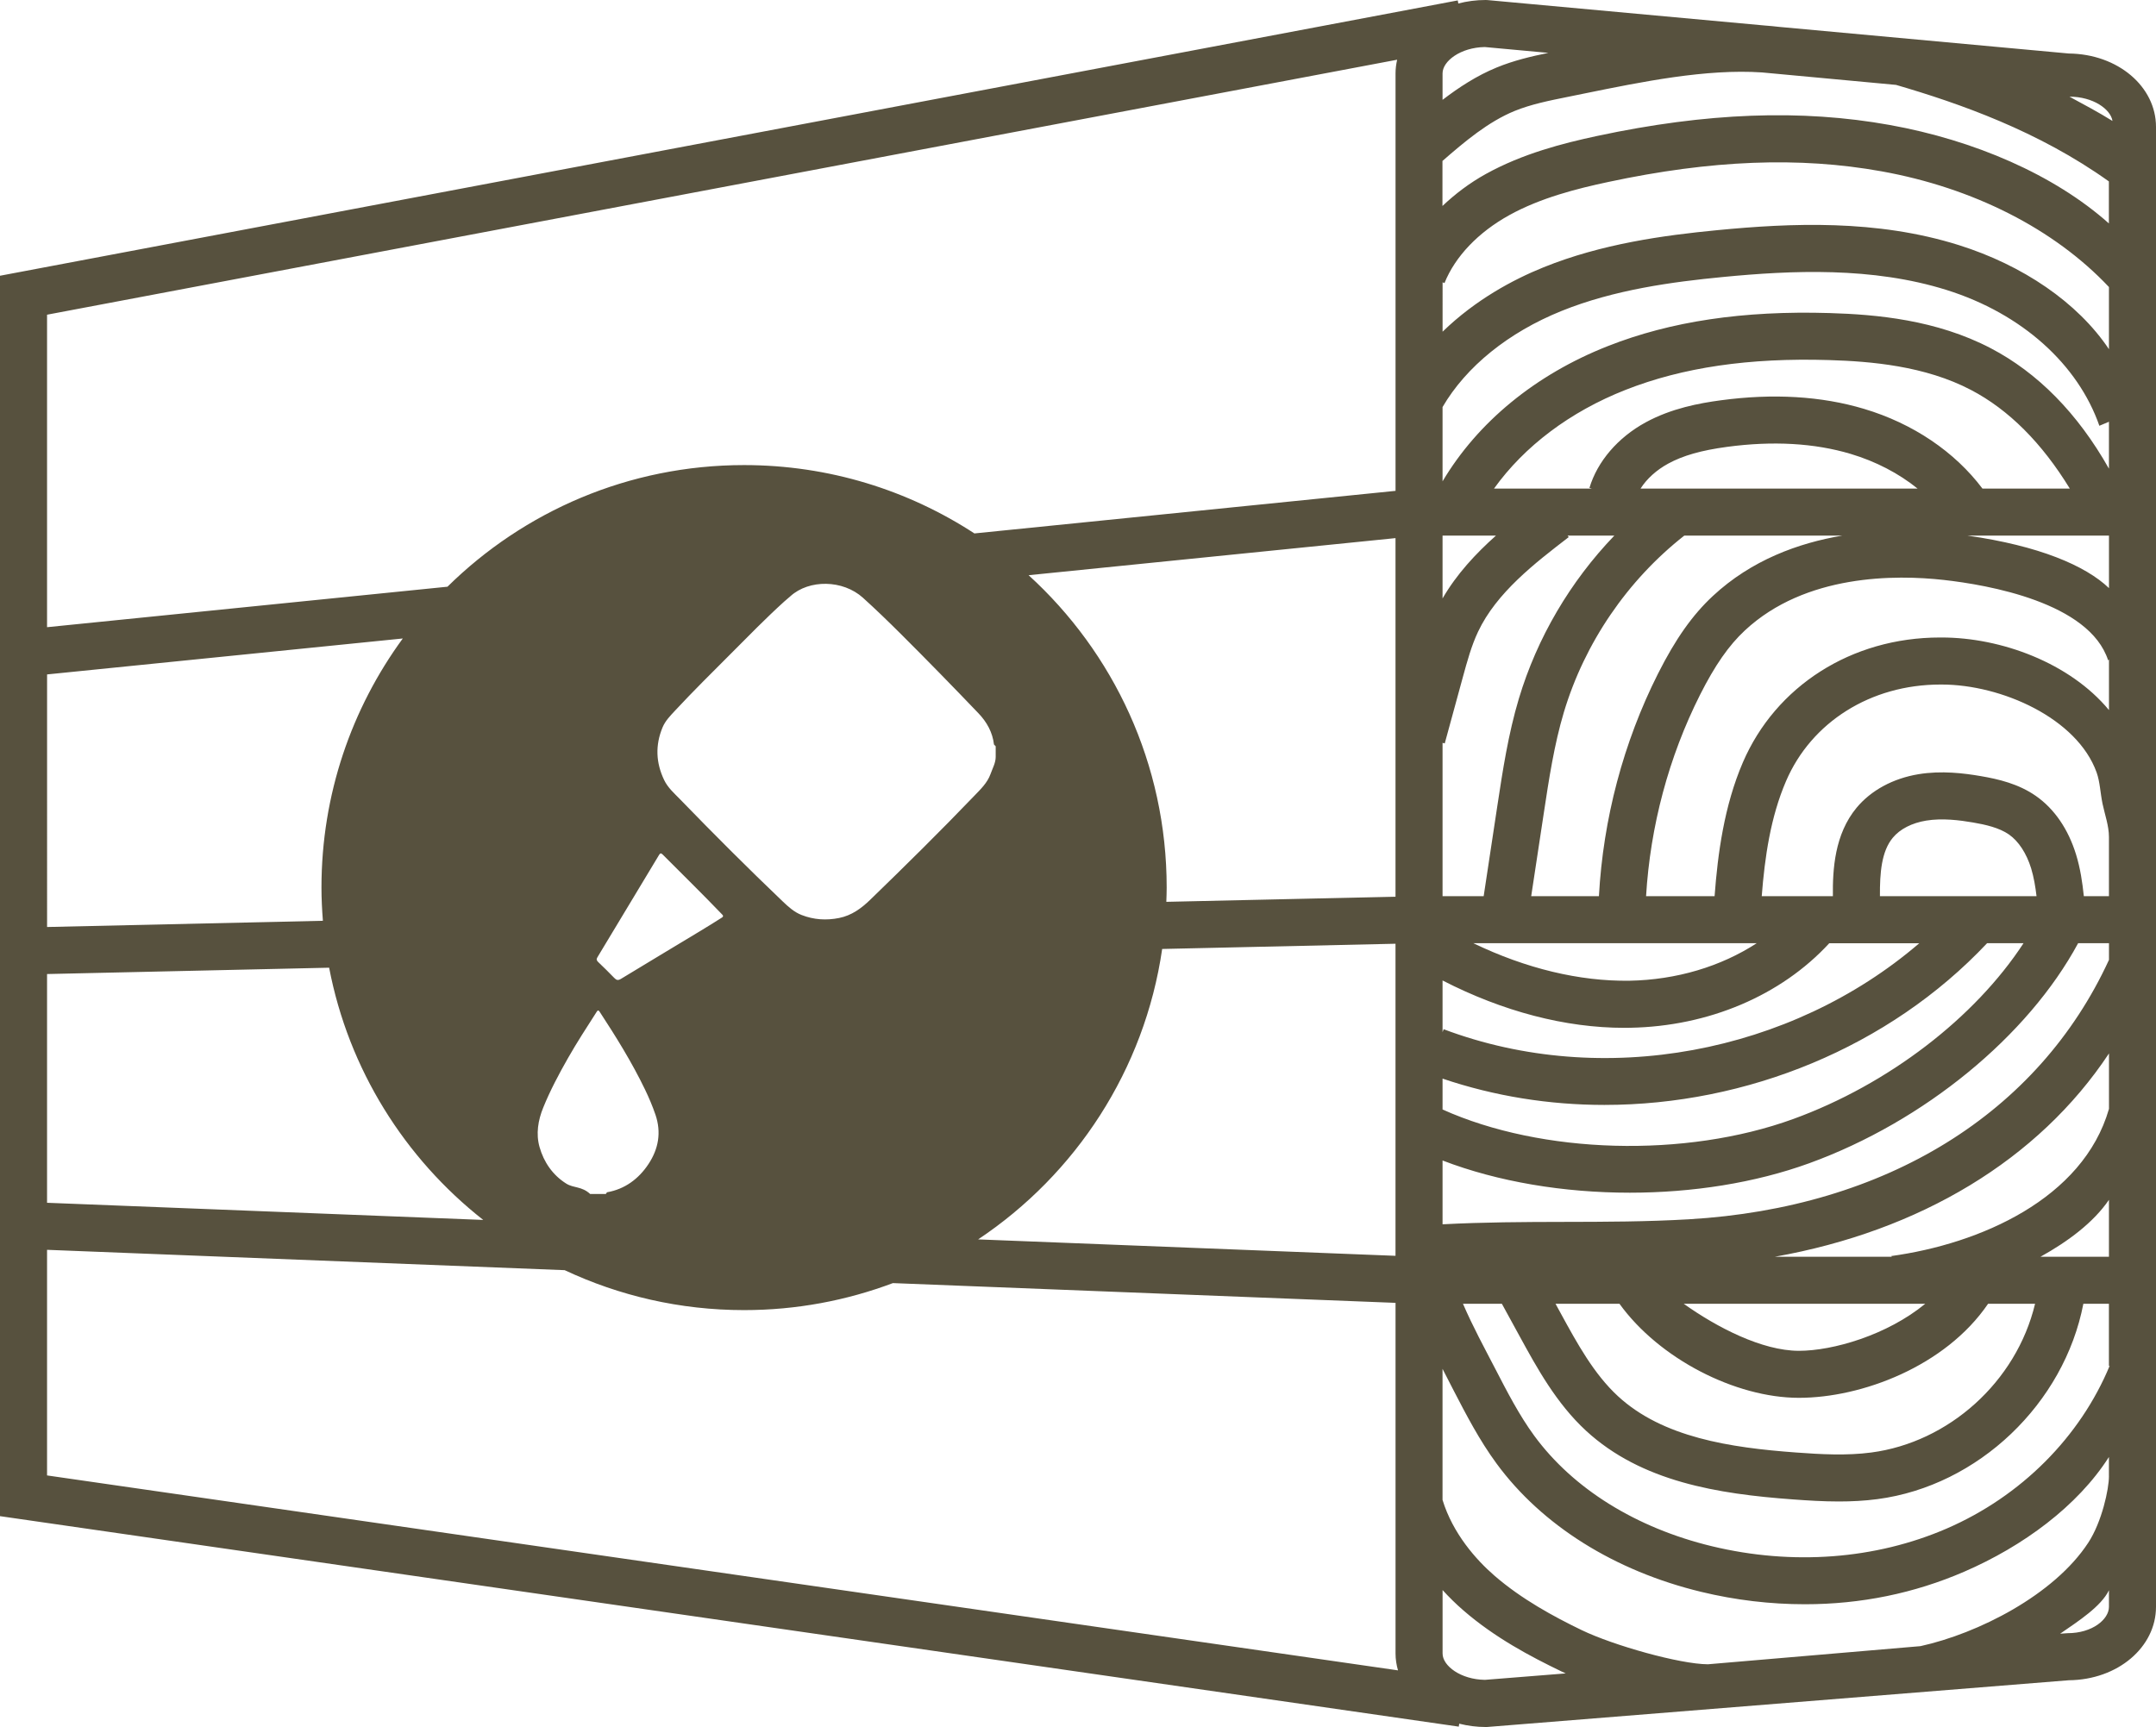<?xml version="1.0" encoding="utf-8"?>
<!-- Generator: Adobe Illustrator 17.0.0, SVG Export Plug-In . SVG Version: 6.00 Build 0)  -->
<!DOCTYPE svg PUBLIC "-//W3C//DTD SVG 1.1//EN" "http://www.w3.org/Graphics/SVG/1.1/DTD/svg11.dtd">
<svg version="1.1" id="Layer_1" xmlns="http://www.w3.org/2000/svg" xmlns:xlink="http://www.w3.org/1999/xlink" x="0px" y="0px"
	 width="68px" height="54.482px" viewBox="0 0 68 54.482" enable-background="new 0 0 68 54.482" xml:space="preserve">
<g>
	<path fill="#57513E" d="M65.249,1.688l-9.145-0.841c-0.147-0.018-0.281-0.03-0.43-0.041l-8.752-0.803L46.859,0
		c-0.302,0-0.591,0.039-0.864,0.11l-0.017-0.097L0,8.699V47.83l46.01,6.64l0.014-0.093c0.265,0.067,0.547,0.105,0.839,0.105h0.03
		l18.352-1.475C66.801,52.994,68,51.959,68,50.692V4.002C68,2.735,66.803,1.704,65.249,1.688 M45.498,2.314
		c0-0.386,0.568-0.818,1.333-0.83l2.004,0.184c-0.539,0.111-1.088,0.239-1.629,0.461c-0.629,0.258-1.192,0.626-1.708,1.021V2.314z
		 M45.498,5.075c0.707-0.616,1.441-1.233,2.271-1.574c0.513-0.21,1.099-0.328,1.665-0.442l0.55-0.112
		c1.805-0.368,3.832-0.781,5.589-0.662l4.228,0.393c2.003,0.585,4.488,1.455,6.713,3.045v1.325
		c-1.731-1.541-4.248-2.625-6.909-3.105c-2.79-0.503-5.786-0.39-9.222,0.344c-1.099,0.235-2.362,0.561-3.517,1.2
		c-0.52,0.288-0.968,0.63-1.371,1.011V5.075z M45.498,8.906l0.061,0.024c0.337-0.839,1.063-1.6,2.044-2.143
		c0.985-0.545,2.132-0.836,3.124-1.047c3.244-0.693,6.021-0.803,8.618-0.335c2.886,0.52,5.44,1.813,7.171,3.65v1.961
		c-0.989-1.478-2.722-2.65-4.733-3.283c-2.597-0.817-5.294-0.697-7.62-0.472c-1.688,0.163-3.646,0.43-5.483,1.173
		c-0.961,0.388-2.146,1.025-3.181,2.03V8.906z M45.498,12.841c0.745-1.277,2.076-2.354,3.752-3.031
		c1.662-0.672,3.503-0.918,5.086-1.071c2.177-0.211,4.719-0.326,7.063,0.41c2.38,0.748,4.141,2.35,4.815,4.283l0.302-0.127v1.48
		c-0.989-1.753-2.253-3.029-3.729-3.8c-1.718-0.898-3.606-1.065-5.086-1.109c-2.726-0.081-5.004,0.26-6.991,1.043
		c-2.285,0.9-4.107,2.405-5.212,4.266V12.841z M64.212,25.11c-0.549-0.384-1.184-0.531-1.732-0.625
		c-0.535-0.092-1.242-0.181-1.972-0.061c-0.802,0.133-1.494,0.508-1.95,1.056c-0.698,0.841-0.758,1.951-0.749,2.791h-2.244
		c0.095-1.221,0.275-2.489,0.768-3.633c0.797-1.852,2.662-3.043,4.868-3.043h0.04c1.881,0,4.271,1.06,4.886,2.773
		c0.107,0.298,0.115,0.641,0.188,0.993c0.072,0.341,0.201,0.693,0.201,1.043v1.867h-0.792c-0.045-0.428-0.11-0.875-0.245-1.313
		C65.232,26.155,64.794,25.516,64.212,25.11 M64.232,28.271h-4.939c-0.005-0.736,0.048-1.412,0.406-1.843
		c0.227-0.274,0.601-0.466,1.05-0.54c0.513-0.084,1.06-0.013,1.481,0.059c0.386,0.066,0.823,0.163,1.133,0.379
		c0.303,0.212,0.551,0.591,0.699,1.068C64.146,27.67,64.196,27.968,64.232,28.271 M61.242,20.111h-0.053
		c-2.802,0-5.185,1.54-6.219,3.94c-0.591,1.374-0.792,2.883-0.892,4.22h-2.161c0.132-2.2,0.712-4.386,1.703-6.353
		c0.47-0.931,0.906-1.558,1.417-2.033c1.911-1.778,4.751-1.759,6.273-1.589c1.38,0.154,4.591,0.709,5.181,2.537l0.026-0.028v1.596
		C65.28,20.907,63.106,20.111,61.242,20.111 M50.208,15.413h-3.087c0.958-1.336,2.397-2.424,4.149-3.114
		c1.797-0.708,3.895-1.017,6.418-0.94c1.321,0.04,3.024,0.182,4.474,0.941c1.192,0.623,2.237,1.671,3.12,3.114h-2.755
		c-0.875-1.163-2.193-2.055-3.737-2.516c-1.344-0.402-2.864-0.492-4.516-0.27c-0.676,0.091-1.556,0.252-2.371,0.697
		c-0.876,0.478-1.521,1.231-1.772,2.066L50.208,15.413z M60.48,15.413h-8.737c0.195-0.306,0.496-0.582,0.871-0.787
		c0.47-0.256,1.043-0.419,1.859-0.529c1.442-0.194,2.752-0.119,3.894,0.221C59.165,14.557,59.885,14.933,60.48,15.413
		 M53.122,16.897h4.982c-1.389,0.234-2.865,0.774-4.079,1.903c-0.645,0.6-1.179,1.356-1.731,2.451
		c-1.095,2.173-1.731,4.589-1.864,7.021h-2.136l0.398-2.625c0.161-1.062,0.327-2.159,0.633-3.181
		C49.982,20.278,51.328,18.307,53.122,16.897 M55.407,29.755c-1.131,0.736-2.53,1.157-4.019,1.184
		c-1.57,0.021-3.259-0.383-4.919-1.184H55.407z M62.056,16.897h4.461v1.656C65.775,17.842,64.306,17.217,62.056,16.897
		 M45.498,16.897h1.684c-0.633,0.564-1.239,1.213-1.684,1.982V16.897z M45.498,23.434l0.069,0.019l0.567-2.076
		c0.142-0.518,0.275-1.006,0.484-1.448c0.581-1.232,1.791-2.163,2.86-2.985l-0.037-0.048h1.476
		c-1.389,1.446-2.436,3.221-3.012,5.143c-0.336,1.122-0.51,2.272-0.679,3.384l-0.431,2.848h-1.297V23.434z M45.498,30.931
		c1.907,0.979,3.873,1.494,5.734,1.494c0.061,0,0.122,0,0.183-0.002c2.476-0.045,4.762-1.017,6.28-2.667h2.839
		c-4.043,3.475-9.984,4.603-15.001,2.713l-0.035,0.093V30.931z M45.498,34.027c1.648,0.558,3.375,0.83,5.105,0.83
		c4.485,0,8.974-1.814,12.07-5.102h1.149c-1.531,2.347-4.259,4.453-7.265,5.547c-3.404,1.237-7.929,1.109-11.059-0.301V34.027z
		 M45.498,36.61c1.753,0.674,3.826,1.016,5.906,1.016c1.971,0,3.946-0.307,5.661-0.93c3.627-1.319,6.898-4.012,8.479-6.941h0.973
		v0.525c-2.225,4.839-7.025,7.82-13.252,8.185c-1.315,0.077-2.635,0.08-3.941,0.082c-1.262,0.002-2.533,0.008-3.826,0.076V36.61z
		 M66.516,34.984c-0.817,2.838-4.073,4.259-6.876,4.642l0.034,0.02h-3.692c4.567-0.813,8.309-3.053,10.535-6.413v1.769
		L66.516,34.984z M66.516,37.851v1.795h-2.158C65.218,39.168,66.022,38.574,66.516,37.851 M56.736,44.097h0.002
		c1.975,0,4.618-0.989,5.966-2.967h1.482c-0.592,2.473-2.733,4.372-5.165,4.692c-0.783,0.104-1.601,0.057-2.372,0
		c-2.083-0.153-4.206-0.474-5.619-1.777c-0.759-0.7-1.29-1.671-1.803-2.611l-0.166-0.304h2.017
		C52.325,42.861,54.734,44.097,56.736,44.097 M53.105,41.13h7.617c-1.202,0.989-2.91,1.484-3.985,1.484h-0.001
		C55.572,42.613,54.145,41.871,53.105,41.13 M1.484,9.928l42.582-8.044c-0.032,0.139-0.051,0.283-0.051,0.43v13.171l-13.282,1.343
		c-2.09-1.362-4.584-2.156-7.265-2.156c-3.646,0-6.948,1.465-9.355,3.837L1.484,19.786V9.928z M19.587,30.879
		c-0.092,0.056-0.143,0.045-0.214-0.029c-0.164-0.172-0.336-0.337-0.507-0.502c-0.05-0.048-0.062-0.087-0.023-0.15
		c0.649-1.073,1.295-2.148,1.941-3.223c0.036-0.06,0.063-0.071,0.116-0.018c0.623,0.626,1.254,1.243,1.865,1.88
		c0.018,0.018,0.038,0.036,0.041,0.063c-0.01,0.038-0.043,0.05-0.069,0.067c-0.204,0.128-0.408,0.257-0.614,0.381
		C21.277,29.859,20.431,30.366,19.587,30.879 M20.453,36.722c-0.31,0.47-0.749,0.793-1.304,0.89
		c-0.016,0.003-0.031,0.055-0.046,0.055h-0.489c-0.265-0.247-0.521-0.182-0.753-0.327c-0.429-0.269-0.71-0.679-0.844-1.155
		c-0.118-0.416-0.046-0.845,0.116-1.243c0.218-0.538,0.492-1.054,0.779-1.558c0.28-0.493,0.59-0.97,0.896-1.447
		c0.03-0.047,0.054-0.097,0.107-0.016c0.517,0.791,1.015,1.592,1.426,2.445c0.126,0.261,0.239,0.527,0.333,0.802
		C20.862,35.724,20.771,36.241,20.453,36.722 M21.454,25.22c-0.185-0.191-0.39-0.367-0.508-0.615
		c-0.26-0.544-0.282-1.096-0.051-1.654c0.088-0.213,0.248-0.373,0.401-0.538c0.572-0.615,1.171-1.205,1.764-1.8
		c0.55-0.551,1.093-1.109,1.67-1.632c0.065-0.059,0.134-0.114,0.2-0.173c0.591-0.535,1.655-0.522,2.288,0.05
		c0.406,0.367,0.799,0.748,1.187,1.134c0.828,0.825,1.645,1.662,2.453,2.507c0.269,0.281,0.447,0.606,0.491,0.982
		c0.002,0.023,0.055,0.045,0.055,0.067v0.332c0,0.183-0.101,0.365-0.164,0.541c-0.099,0.276-0.316,0.482-0.512,0.686
		c-1.069,1.114-2.173,2.204-3.282,3.278c-0.281,0.273-0.588,0.496-0.982,0.575c-0.404,0.081-0.798,0.055-1.182-0.095
		c-0.234-0.091-0.416-0.257-0.592-0.425C23.589,27.389,22.513,26.313,21.454,25.22 M36.655,29.937l7.359-0.165v9.845L30.85,39.099
		C33.925,37.049,36.099,33.756,36.655,29.937 M36.786,28.45c0.005-0.15,0.011-0.299,0.011-0.449c0-3.905-1.679-7.417-4.355-9.855
		l11.572-1.17v11.312L36.786,28.45z M1.484,21.276l11.22-1.134c-1.612,2.204-2.565,4.919-2.565,7.859
		c0,0.353,0.018,0.701,0.045,1.047l-8.699,0.196V21.276z M1.484,30.728l8.897-0.2c0.616,3.212,2.385,6.012,4.86,7.957L1.484,37.944
		V30.728z M1.484,46.545v-7.117l16.326,0.642c1.718,0.807,3.634,1.26,5.658,1.26c1.653,0,3.234-0.303,4.694-0.852l15.853,0.623
		v11.063c0,0.183,0.029,0.36,0.078,0.531L1.484,46.545z M46.836,52.994c-0.768-0.01-1.337-0.443-1.337-0.83v-2.002
		c0.204,0.224,0.424,0.441,0.663,0.647c0.988,0.856,2.111,1.449,3.079,1.916c0.044,0.021,0.093,0.043,0.142,0.066L46.836,52.994z
		 M66.516,50.692c0,0.392-0.522,0.83-1.303,0.83l-0.236,0.016c0.586-0.403,1.292-0.861,1.539-1.37V50.692z M66.516,46.571
		c0,0.4-0.221,1.437-0.652,2.096c-1.081,1.654-3.479,2.865-5.293,3.264l-6.704,0.572c-0.884-0.004-2.979-0.594-3.983-1.079
		c-0.88-0.425-1.896-0.976-2.752-1.719c-0.572-0.496-1.31-1.324-1.635-2.388v-4.134c0.114,0.224,0.229,0.447,0.343,0.668
		c0.402,0.777,0.818,1.58,1.362,2.321c1.431,1.949,3.722,3.386,6.453,4.046c1.083,0.262,2.183,0.391,3.27,0.391
		c1.774,0,3.451-0.346,5.026-1.027c1.853-0.802,3.575-2.067,4.564-3.618V46.571z M61.394,48.223
		c-2.245,0.971-4.865,1.168-7.404,0.555c-2.391-0.578-4.374-1.814-5.598-3.482c-0.476-0.648-0.861-1.399-1.238-2.127
		c-0.345-0.667-0.69-1.297-1.012-2.039h1.227l0.555,1.015c0.544,0.996,1.161,2.125,2.099,2.99c1.748,1.612,4.165,1.994,6.516,2.166
		c0.47,0.035,0.958,0.066,1.456,0.066c0.401,0,0.808-0.02,1.219-0.074c3.189-0.42,5.89-3.023,6.495-6.163h0.806v1.968l0.025-0.015
		C65.609,45.328,63.753,47.202,61.394,48.223 M65.271,3.05h0.004c0.739,0,1.294,0.392,1.353,0.766
		C66.179,3.536,65.725,3.297,65.271,3.05"/>
</g>
</svg>

